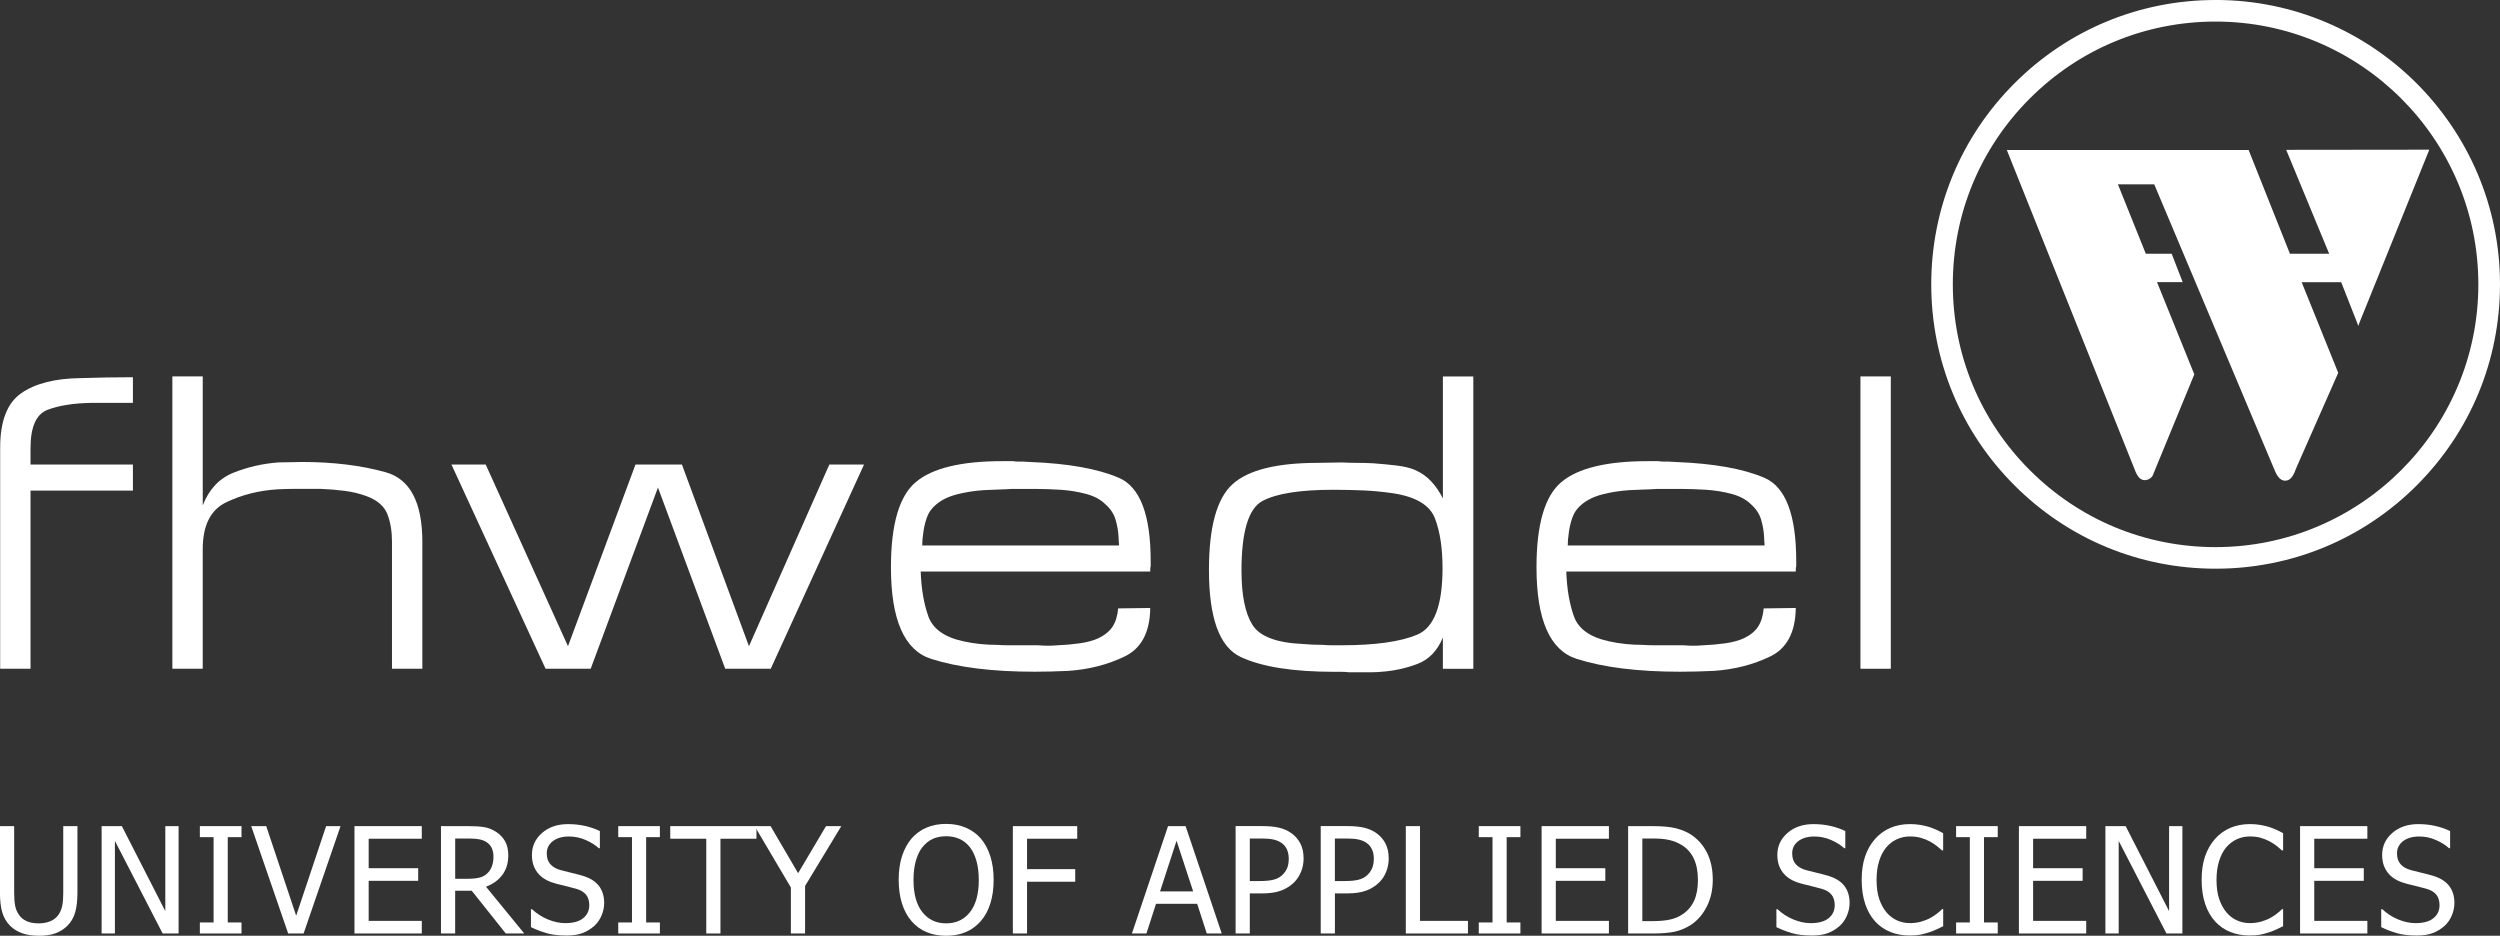 <?xml version="1.0" encoding="UTF-8"?>
<svg xmlns="http://www.w3.org/2000/svg" id="Layer_1" data-name="Layer 1" viewBox="0 0 884.4 331.03">
  <rect x="0" y="0" width="884.4" height="331.03" fill="#333333" stroke="none"/>
  <defs>
    <style>
      .cls-1 {
        fill: #fff;
        stroke-width: 0px;
      }
    </style>
  </defs>
  <path class="cls-1" d="M47.02,164.34v9.21H10.8v63.03H.06v-78.23c0-9.37,2.48-15.78,7.44-19.24,4.96-3.46,12-5.25,21.1-5.35,3.07-.1,6.14-.18,9.21-.23,3.07-.05,6.14-.08,9.21-.08v9.07h-14.73c-6.24.1-11.39.92-15.43,2.44-4.04,1.52-6.06,6.04-6.06,13.55v5.83h36.22Z"></path>
  <path class="cls-1" d="M71.72,133.16v45.62c2.25-5.73,5.89-9.59,10.95-11.59,5.06-2,10.34-3.2,15.86-3.61,1.43,0,2.84-.02,4.22-.07,1.38-.05,2.73-.08,4.07-.08,11.03,0,20.88,1.2,29.56,3.61,8.68,2.41,13.03,10.63,13.03,24.66v44.87h-10.74v-45.03c0-3.58-.54-6.78-1.61-9.6-1.08-2.82-3.5-4.95-7.28-6.38-2.46-.92-5.08-1.56-7.89-1.92-2.81-.36-5.59-.59-8.35-.69h-9.96c-1.73,0-3.52.05-5.36.15-6.64.41-12.72,1.95-18.23,4.61-5.52,2.67-8.27,8.2-8.27,16.6v42.26h-10.74v-103.42h10.74Z"></path>
  <polygon class="cls-1" points="293.39 164.33 305.66 164.33 272.66 236.58 256.55 236.58 232.76 172.47 208.96 236.58 193 236.58 159.7 164.33 171.82 164.33 200.93 228.6 224.81 164.33 241.24 164.33 264.95 228.6 293.39 164.33"></polygon>
  <path class="cls-1" d="M395.77,191.59c-.05-.51-.07-1.07-.07-1.68-.1-2.03-.46-4.07-1.07-6.11-.61-2.04-1.79-3.82-3.52-5.35-1.73-1.73-4.06-2.97-6.96-3.74-2.91-.76-5.89-1.25-8.95-1.45-1.54-.1-3.04-.17-4.52-.22-1.48-.05-2.93-.08-4.35-.08h-8.41c-1.54.1-3.14.18-4.83.22-1.69.05-3.39.13-5.12.22-3.17.21-6.26.68-9.26,1.44-3.01.75-5.48,1.93-7.42,3.53-1.63,1.31-2.78,2.91-3.44,4.81-.66,1.91-1.09,3.86-1.3,5.87-.1.6-.18,1.26-.23,1.96-.05.7-.07,1.35-.07,1.95h69.63c0-.4-.03-.86-.08-1.37ZM325.71,202.18c.21,6.07,1.1,11.35,2.69,15.83,1.59,4.48,5.75,7.44,12.51,8.88,1.85.41,3.77.72,5.76.93,2,.21,3.96.31,5.91.31,1.53.1,3.03.15,4.53.15h10.21c1.12.1,2.25.15,3.37.15s2.25-.05,3.37-.15c2.66-.1,5.27-.33,7.83-.69,2.56-.36,4.76-.95,6.6-1.77,2.35-1.12,4.06-2.53,5.14-4.22,1.08-1.68,1.71-3.81,1.92-6.37l11.36-.15c-.1,8.59-3.15,14.33-9.12,17.19-5.97,2.87-12.58,4.56-19.83,5.06-2.04.1-4.06.17-6.05.22-1.99.05-3.95.08-5.89.08-14.9,0-27.11-1.52-36.6-4.54-9.5-3.03-14.24-13.83-14.24-32.4,0-15.18,2.93-25.24,8.81-30.16,5.86-4.93,16.04-7.39,30.55-7.39h3.83c.61.1,1.2.15,1.76.15h1.76c.4,0,.84.03,1.3.08s.89.07,1.3.07c13.37.51,23.8,2.37,31.31,5.59,7.5,3.22,11.26,13.04,11.26,29.47v1.84c-.1.31-.15.61-.15.92v.92h-81.2Z"></path>
  <path class="cls-1" d="M510.44,133.16v43.16c-1.13-2.25-2.49-4.24-4.08-5.98-1.59-1.74-3.56-3.12-5.92-4.15-1.74-.71-3.92-1.22-6.54-1.53-2.62-.31-5.31-.56-8.08-.77-1.95-.1-3.87-.15-5.77-.15s-3.66-.05-5.31-.15l-8.46.15c-14.66,0-24.77,2.53-30.3,7.59-5.54,5.06-8.3,15.16-8.3,30.29,0,16.97,3.71,27.22,11.15,30.75,7.43,3.53,18.54,5.29,33.3,5.29h2.46c.82,0,1.64.05,2.46.15h8.23c1.08,0,2.18-.05,3.3-.15,4.41-.31,8.67-1.22,12.77-2.76,4.1-1.54,7.13-4.66,9.08-9.36v11.05h10.77v-103.42h-10.77ZM501.38,224.51c-5.95,2.51-14.88,3.76-26.79,3.76h-3.38c-1.13,0-2.26-.05-3.39-.15-1.23,0-2.41-.02-3.54-.07-1.13-.05-2.26-.13-3.39-.23-9.34-.41-15.29-2.68-17.86-6.82-2.56-4.12-3.84-10.5-3.84-19.15,0,.02,0,.04,0,.07v-.15s0,.05,0,.08c0-13.75,2.47-21.94,7.38-24.6,4.93-2.66,13.29-3.99,25.1-3.99,3.59,0,7.13.08,10.62.23,3.49.15,6.98.49,10.47,1,8.11,1.23,13.06,4.19,14.86,8.88,1.8,4.7,2.69,10.58,2.69,17.62,0,13.18-2.98,21.02-8.93,23.52Z"></path>
  <path class="cls-1" d="M624.14,191.59c-.05-.51-.07-1.07-.07-1.68-.1-2.03-.46-4.07-1.07-6.11-.61-2.04-1.79-3.82-3.52-5.35-1.73-1.73-4.06-2.97-6.96-3.74-2.9-.76-5.89-1.25-8.95-1.45-1.54-.1-3.05-.17-4.52-.22-1.48-.05-2.93-.08-4.36-.08h-8.41c-1.54.1-3.14.18-4.82.22-1.69.05-3.39.13-5.12.22-3.17.21-6.26.68-9.27,1.44-3.01.75-5.48,1.93-7.42,3.53-1.63,1.31-2.78,2.91-3.44,4.81-.66,1.91-1.09,3.86-1.3,5.87-.1.6-.18,1.26-.23,1.96-.05.7-.07,1.35-.07,1.95h69.63c0-.4-.03-.86-.08-1.37ZM554.09,202.18c.21,6.07,1.1,11.35,2.69,15.83,1.58,4.48,5.75,7.44,12.51,8.88,1.84.41,3.76.72,5.76.93,2,.21,3.96.31,5.91.31,1.53.1,3.03.15,4.52.15h10.21c1.12.1,2.25.15,3.37.15s2.25-.05,3.37-.15c2.66-.1,5.27-.33,7.83-.69,2.56-.36,4.76-.95,6.6-1.77,2.35-1.12,4.06-2.53,5.13-4.22,1.08-1.68,1.71-3.81,1.92-6.37l11.36-.15c-.1,8.59-3.15,14.33-9.11,17.19-5.98,2.87-12.58,4.56-19.83,5.06-2.04.1-4.06.17-6.05.22-1.99.05-3.95.08-5.89.08-14.91,0-27.11-1.52-36.6-4.54-9.5-3.03-14.24-13.83-14.24-32.4,0-15.18,2.93-25.24,8.81-30.16,5.87-4.93,16.05-7.39,30.55-7.39h3.83c.61.1,1.2.15,1.76.15h1.76c.4,0,.84.03,1.3.08.46.05.89.07,1.3.07,13.37.51,23.8,2.37,31.31,5.59,7.5,3.22,11.26,13.04,11.26,29.47v1.84c-.1.31-.15.61-.15.92v.92h-81.2Z"></path>
  <rect class="cls-1" x="658.15" y="133.16" width="10.74" height="103.42"></rect>
  <g>
    <path class="cls-1" d="M808.76,53l15.2,36.75h-13.88l-14.49-36.4-.11-.29h-85.55l44.82,111.98c1,2.73,1.92,4.83,4.02,4.83,1.95-.11,2.72-1.53,2.72-1.53l14.7-35.74.07-.17-.07-.17-13.12-32.45h9.08l-3.9-10.05h-9.15l-9.87-24.56h12.85l42.12,100.02c1,2.54,2.08,4.83,4.2,4.83s3.05-2.1,4.07-4.84l14.63-33.16.06-.16-.06-.17-12.87-31.9h13.98l5.64,14.33.42,1.14.41-1.14,24.71-61.2-50.63.06Z"></path>
    <path class="cls-1" d="M783.79,0c-26.87,0-52.13,10.46-71.13,29.46-19,19-29.46,44.26-29.46,71.13s10.46,52.13,29.46,71.13c19,19,44.26,29.46,71.13,29.46s52.14-10.46,71.14-29.46c19-19,29.47-44.26,29.47-71.13,0-55.47-45.13-100.6-100.61-100.6ZM783.79,193.55c-24.83,0-48.17-9.67-65.73-27.23-17.56-17.56-27.23-40.9-27.23-65.73s9.67-48.17,27.22-65.73c17.56-17.56,40.9-27.23,65.73-27.23,51.26,0,92.96,41.7,92.96,92.96s-41.7,92.96-92.96,92.96Z"></path>
  </g>
  <g>
    <path class="cls-1" d="M13.68,331.03c-2.22,0-4.16-.29-5.83-.88-1.66-.59-3.08-1.46-4.25-2.62-1.32-1.32-2.26-2.91-2.8-4.76-.54-1.84-.81-4.12-.81-6.82v-23.7h5.02v23.65c0,1.75.11,3.22.33,4.42.22,1.2.65,2.27,1.3,3.22.68,1.02,1.6,1.79,2.76,2.32s2.59.79,4.27.79c1.58,0,2.98-.26,4.21-.79,1.22-.53,2.17-1.3,2.86-2.32.63-.97,1.06-2.04,1.29-3.2.23-1.17.34-2.61.34-4.3v-23.78h5.02v23.7c0,2.64-.27,4.9-.8,6.79s-1.47,3.49-2.81,4.8c-1.2,1.17-2.61,2.05-4.21,2.63-1.6.58-3.57.87-5.89.87Z"></path>
    <path class="cls-1" d="M63.19,330.23h-5.65l-16.89-32.75v32.75h-4.7v-37.98h7.16l15.37,30.07v-30.07h4.7v37.98Z"></path>
    <path class="cls-1" d="M85.43,330.23h-14.73v-3.9h4.86v-30.18h-4.86v-3.9h14.73v3.9h-4.86v30.18h4.86v3.9Z"></path>
    <path class="cls-1" d="M120.47,292.25l-13.07,37.98h-5.46l-13.07-37.98h5.31l10.59,31.69,10.59-31.69h5.14Z"></path>
    <path class="cls-1" d="M125.4,330.23v-37.98h23.81v4.46h-18.79v10.43h17.52v4.46h-17.52v14.17h18.79v4.46h-23.81Z"></path>
    <path class="cls-1" d="M185.47,330.23h-6.55l-12.05-15.13h-5.85v15.13h-5.02v-37.98h9.81c2.18,0,4.01.12,5.48.36,1.47.24,2.87.79,4.2,1.66,1.33.85,2.38,1.95,3.16,3.29.77,1.34,1.16,3.01,1.16,4.99,0,2.78-.71,5.11-2.12,6.98-1.41,1.87-3.34,3.25-5.77,4.15l13.54,16.55ZM174.56,302.95c0-1.1-.2-2.08-.59-2.93-.4-.85-1-1.55-1.82-2.09-.72-.47-1.56-.81-2.52-1-.96-.19-2.15-.29-3.57-.29h-5.03v14.25h4.47c1.46,0,2.77-.13,3.93-.38,1.16-.25,2.16-.78,2.98-1.57.74-.71,1.28-1.56,1.63-2.54.35-.98.53-2.13.53-3.45Z"></path>
    <path class="cls-1" d="M200.32,330.95c-2.76,0-5.11-.29-7.04-.86-1.93-.57-3.75-1.27-5.45-2.11v-6.35h.36c1.67,1.57,3.56,2.78,5.67,3.65,2.11.86,4.15,1.29,6.11,1.29,2.79,0,4.9-.58,6.34-1.75,1.43-1.16,2.15-2.7,2.15-4.6,0-1.52-.37-2.75-1.12-3.7-.75-.95-1.94-1.66-3.57-2.12-1.17-.34-2.24-.62-3.21-.84-.97-.22-2.18-.52-3.65-.9-1.31-.34-2.48-.77-3.52-1.3-1.04-.53-1.96-1.22-2.75-2.07-.78-.84-1.39-1.82-1.82-2.95-.44-1.13-.65-2.44-.65-3.92,0-3.08,1.2-5.67,3.59-7.75,2.39-2.09,5.45-3.13,9.17-3.13,2.12,0,4.13.21,6.02.64,1.89.43,3.65,1.03,5.26,1.82v6.06h-.38c-1.21-1.11-2.75-2.07-4.64-2.9-1.88-.83-3.86-1.24-5.93-1.24-2.34,0-4.24.55-5.68,1.64-1.44,1.1-2.16,2.54-2.16,4.33,0,1.61.43,2.9,1.28,3.85.85.95,2.08,1.65,3.7,2.09,1.07.29,2.38.62,3.93.99,1.55.37,2.83.7,3.85,1.01,2.62.8,4.53,2.01,5.74,3.63,1.21,1.62,1.81,3.61,1.81,5.98,0,1.48-.3,2.95-.91,4.39-.6,1.45-1.45,2.67-2.54,3.68-1.23,1.11-2.61,1.96-4.15,2.56-1.54.59-3.47.89-5.79.89Z"></path>
    <path class="cls-1" d="M233.44,330.23h-14.73v-3.9h4.86v-30.18h-4.86v-3.9h14.73v3.9h-4.86v30.18h4.86v3.9Z"></path>
    <path class="cls-1" d="M249.85,330.23v-33.52h-12.74v-4.46h30.5v4.46h-12.74v33.52h-5.02Z"></path>
    <path class="cls-1" d="M297.62,292.25l-12.82,21.17v16.81h-5.02v-16.27l-12.82-21.71h5.64l9.74,16.65,9.87-16.65h5.4Z"></path>
    <path class="cls-1" d="M346.94,296.61c1.45,1.67,2.57,3.74,3.37,6.2.8,2.47,1.2,5.28,1.2,8.45s-.39,5.86-1.17,8.35c-.78,2.48-1.91,4.57-3.39,6.25-1.55,1.77-3.35,3.08-5.42,3.92-2.07.84-4.34,1.26-6.82,1.26s-4.88-.44-6.94-1.3c-2.06-.87-3.83-2.16-5.31-3.88-1.46-1.68-2.59-3.76-3.37-6.23-.78-2.47-1.17-5.26-1.17-8.37s.39-6,1.18-8.42c.79-2.41,1.92-4.49,3.38-6.23,1.46-1.68,3.23-2.96,5.3-3.84,2.07-.88,4.37-1.31,6.93-1.31s4.91.45,6.99,1.35c2.08.9,3.83,2.17,5.26,3.8ZM346.25,311.25c0-2.51-.27-4.74-.82-6.68-.55-1.94-1.31-3.54-2.29-4.82-1.01-1.31-2.22-2.29-3.64-2.94-1.42-.66-3.01-.98-4.78-.98s-3.44.32-4.81.96-2.58,1.63-3.64,2.97c-1.01,1.29-1.77,2.92-2.31,4.87-.54,1.95-.8,4.16-.8,6.63,0,4.98,1.04,8.79,3.14,11.43,2.09,2.64,4.9,3.96,8.42,3.96s6.32-1.32,8.41-3.96c2.09-2.64,3.13-6.45,3.13-11.43Z"></path>
    <path class="cls-1" d="M381.09,296.71h-17.76v10.75h17.04v4.46h-17.04v18.31h-5.02v-37.98h22.77v4.46Z"></path>
    <path class="cls-1" d="M400.43,330.23l12.78-37.98h6.21l12.78,37.98h-5.29l-3.4-10.51h-14.55l-3.4,10.51h-5.13ZM422.09,315.34l-5.87-17.92-5.84,17.92h11.71Z"></path>
    <path class="cls-1" d="M461.16,303.69c0,1.65-.29,3.21-.89,4.68-.59,1.47-1.41,2.72-2.45,3.76-1.32,1.29-2.86,2.27-4.64,2.93-1.78.66-4.03.99-6.74.99h-4.31v14.17h-5.02v-37.98h9.57c2.25,0,4.17.19,5.76.56,1.59.37,2.99.98,4.2,1.81,1.42.97,2.52,2.19,3.32,3.68.8,1.49,1.2,3.28,1.2,5.39ZM455.91,303.81c0-1.3-.23-2.43-.68-3.39-.45-.96-1.14-1.75-2.07-2.35-.81-.52-1.74-.89-2.81-1.11s-2.4-.33-4-.33h-4.22v15.05h3.47c2.06,0,3.72-.16,4.99-.49,1.27-.33,2.32-.91,3.16-1.76.76-.76,1.3-1.58,1.65-2.48.34-.89.51-1.94.51-3.14Z"></path>
    <path class="cls-1" d="M491.27,303.69c0,1.65-.3,3.21-.88,4.68-.59,1.47-1.41,2.72-2.45,3.76-1.32,1.29-2.86,2.27-4.64,2.93-1.78.66-4.03.99-6.75.99h-4.31v14.17h-5.02v-37.98h9.57c2.25,0,4.17.19,5.76.56,1.58.37,2.98.98,4.2,1.81,1.41.97,2.52,2.19,3.32,3.68.8,1.49,1.2,3.28,1.2,5.39ZM486.01,303.81c0-1.3-.23-2.43-.68-3.39-.46-.96-1.14-1.75-2.07-2.35-.81-.52-1.74-.89-2.81-1.11-1.07-.22-2.4-.33-4-.33h-4.22v15.05h3.47c2.06,0,3.72-.16,4.98-.49,1.27-.33,2.32-.91,3.16-1.76.75-.76,1.3-1.58,1.64-2.48.34-.89.52-1.94.52-3.14Z"></path>
    <path class="cls-1" d="M519.3,330.23h-21.98v-37.98h5.02v33.52h16.96v4.46Z"></path>
    <path class="cls-1" d="M537.86,330.23h-14.73v-3.9h4.86v-30.18h-4.86v-3.9h14.73v3.9h-4.86v30.18h4.86v3.9Z"></path>
    <path class="cls-1" d="M545.36,330.23v-37.98h23.81v4.46h-18.79v10.43h17.52v4.46h-17.52v14.17h18.79v4.46h-23.81Z"></path>
    <path class="cls-1" d="M605.91,311.28c0,3.47-.7,6.6-2.1,9.39-1.4,2.79-3.29,4.96-5.65,6.53-1.92,1.21-3.87,2.02-5.85,2.42-1.98.41-4.51.61-7.59.61h-8.75v-37.98h8.65c3.57,0,6.37.27,8.4.8,2.03.54,3.76,1.27,5.19,2.2,2.45,1.62,4.34,3.77,5.68,6.44,1.34,2.68,2.02,5.87,2.02,9.58ZM600.65,311.2c0-2.92-.48-5.4-1.45-7.46-.97-2.06-2.41-3.67-4.32-4.82-1.34-.81-2.78-1.4-4.31-1.75-1.53-.36-3.44-.54-5.72-.54h-3.86v29.22h3.86c2.25,0,4.22-.18,5.9-.54,1.68-.35,3.22-1.02,4.62-1.98,1.75-1.19,3.07-2.77,3.96-4.74.89-1.98,1.33-4.44,1.33-7.39Z"></path>
    <path class="cls-1" d="M640.91,330.95c-2.76,0-5.11-.29-7.04-.86-1.93-.57-3.75-1.27-5.45-2.11v-6.35h.36c1.67,1.57,3.56,2.78,5.67,3.65,2.11.86,4.15,1.29,6.11,1.29,2.79,0,4.9-.58,6.34-1.75,1.43-1.16,2.15-2.7,2.15-4.6,0-1.52-.38-2.75-1.12-3.7-.75-.95-1.94-1.66-3.57-2.12-1.17-.34-2.25-.62-3.21-.84-.97-.22-2.18-.52-3.65-.9-1.31-.34-2.48-.77-3.52-1.3-1.04-.53-1.96-1.22-2.75-2.07-.78-.84-1.39-1.82-1.83-2.95-.43-1.13-.65-2.44-.65-3.92,0-3.08,1.2-5.67,3.59-7.75,2.39-2.09,5.45-3.13,9.17-3.13,2.12,0,4.13.21,6.02.64,1.89.43,3.65,1.03,5.26,1.82v6.06h-.38c-1.21-1.11-2.75-2.07-4.64-2.9-1.88-.83-3.86-1.24-5.93-1.24-2.34,0-4.24.55-5.68,1.64-1.44,1.1-2.16,2.54-2.16,4.33,0,1.61.43,2.9,1.28,3.85.85.95,2.08,1.65,3.7,2.09,1.07.29,2.38.62,3.93.99,1.55.37,2.83.7,3.85,1.01,2.62.8,4.53,2.01,5.74,3.63,1.21,1.62,1.81,3.61,1.81,5.98,0,1.48-.3,2.95-.91,4.39-.6,1.45-1.45,2.67-2.54,3.68-1.23,1.11-2.61,1.96-4.15,2.56-1.54.59-3.47.89-5.78.89Z"></path>
    <path class="cls-1" d="M675.6,330.95c-2.48,0-4.77-.42-6.85-1.25-2.08-.83-3.88-2.08-5.39-3.73-1.51-1.65-2.69-3.71-3.52-6.18-.83-2.47-1.25-5.3-1.25-8.51s.4-5.96,1.21-8.33c.81-2.37,1.99-4.43,3.53-6.18,1.51-1.7,3.3-3,5.38-3.9,2.08-.89,4.4-1.34,6.97-1.34,1.27,0,2.47.09,3.58.28,1.11.19,2.14.43,3.1.71.82.26,1.65.57,2.51.96.86.38,1.7.8,2.54,1.26v6.1h-.41c-.44-.4-1.01-.89-1.71-1.46-.7-.57-1.55-1.13-2.55-1.69-.97-.52-2.02-.95-3.16-1.28-1.14-.34-2.46-.51-3.95-.51-1.61,0-3.15.33-4.59.99-1.45.66-2.71,1.64-3.8,2.93-1.07,1.29-1.91,2.92-2.5,4.87-.6,1.96-.89,4.16-.89,6.6,0,2.6.31,4.84.94,6.72.63,1.88,1.49,3.46,2.58,4.75,1.05,1.26,2.29,2.2,3.72,2.84,1.43.64,2.94.96,4.54.96,1.46,0,2.81-.18,4.06-.54s2.35-.81,3.32-1.36c.94-.53,1.74-1.07,2.42-1.62.68-.55,1.21-1.03,1.61-1.42h.38v6.04c-.83.39-1.62.77-2.36,1.13-.74.36-1.63.71-2.69,1.05-1.1.36-2.13.63-3.07.82-.95.19-2.17.28-3.69.28Z"></path>
    <path class="cls-1" d="M706.72,330.23h-14.73v-3.9h4.86v-30.18h-4.86v-3.9h14.73v3.9h-4.86v30.18h4.86v3.9Z"></path>
    <path class="cls-1" d="M714.21,330.23v-37.98h23.81v4.46h-18.79v10.43h17.52v4.46h-17.52v14.17h18.79v4.46h-23.81Z"></path>
    <path class="cls-1" d="M772.05,330.23h-5.65l-16.89-32.75v32.75h-4.7v-37.98h7.16l15.37,30.07v-30.07h4.7v37.98Z"></path>
    <path class="cls-1" d="M795.86,330.95c-2.48,0-4.77-.42-6.85-1.25-2.08-.83-3.88-2.08-5.39-3.73-1.51-1.65-2.69-3.71-3.52-6.18-.83-2.47-1.25-5.3-1.25-8.51s.4-5.96,1.21-8.33c.81-2.37,1.99-4.43,3.53-6.18,1.51-1.7,3.3-3,5.38-3.9,2.08-.89,4.4-1.34,6.97-1.34,1.27,0,2.47.09,3.58.28,1.11.19,2.14.43,3.1.71.82.26,1.65.57,2.51.96.86.38,1.7.8,2.54,1.26v6.1h-.41c-.44-.4-1.01-.89-1.71-1.46-.7-.57-1.55-1.13-2.55-1.69-.97-.52-2.02-.95-3.16-1.28-1.14-.34-2.46-.51-3.95-.51-1.61,0-3.15.33-4.59.99-1.45.66-2.71,1.64-3.8,2.93-1.07,1.29-1.91,2.92-2.5,4.87-.6,1.96-.89,4.16-.89,6.6,0,2.6.31,4.84.94,6.72.63,1.88,1.49,3.46,2.58,4.75,1.05,1.26,2.29,2.2,3.72,2.84,1.43.64,2.94.96,4.54.96,1.46,0,2.81-.18,4.06-.54s2.35-.81,3.32-1.36c.94-.53,1.74-1.07,2.42-1.62.68-.55,1.21-1.03,1.6-1.42h.38v6.04c-.83.39-1.62.77-2.36,1.13-.74.36-1.63.71-2.69,1.05-1.1.36-2.13.63-3.07.82-.95.19-2.18.28-3.69.28Z"></path>
    <path class="cls-1" d="M813.67,330.23v-37.98h23.81v4.46h-18.79v10.43h17.52v4.46h-17.52v14.17h18.79v4.46h-23.81Z"></path>
    <path class="cls-1" d="M854.87,330.95c-2.76,0-5.11-.29-7.04-.86-1.93-.57-3.75-1.27-5.45-2.11v-6.35h.36c1.67,1.57,3.56,2.78,5.67,3.65,2.12.86,4.15,1.29,6.11,1.29,2.79,0,4.9-.58,6.34-1.75,1.43-1.16,2.15-2.7,2.15-4.6,0-1.52-.38-2.75-1.12-3.7-.75-.95-1.94-1.66-3.57-2.12-1.17-.34-2.25-.62-3.21-.84-.97-.22-2.18-.52-3.65-.9-1.31-.34-2.48-.77-3.52-1.3-1.04-.53-1.96-1.22-2.75-2.07-.78-.84-1.39-1.82-1.83-2.95-.43-1.13-.65-2.44-.65-3.92,0-3.08,1.2-5.67,3.59-7.75,2.39-2.09,5.45-3.13,9.17-3.13,2.12,0,4.13.21,6.02.64,1.89.43,3.65,1.03,5.26,1.82v6.06h-.38c-1.21-1.11-2.75-2.07-4.64-2.9-1.88-.83-3.86-1.24-5.93-1.24-2.34,0-4.24.55-5.68,1.64-1.44,1.1-2.16,2.54-2.16,4.33,0,1.61.43,2.9,1.28,3.85.85.95,2.08,1.65,3.7,2.09,1.07.29,2.38.62,3.93.99,1.55.37,2.83.7,3.85,1.01,2.62.8,4.53,2.01,5.74,3.63,1.21,1.62,1.81,3.61,1.81,5.98,0,1.48-.3,2.95-.91,4.39-.6,1.45-1.45,2.67-2.54,3.68-1.23,1.11-2.61,1.96-4.15,2.56-1.54.59-3.47.89-5.78.89Z"></path>
  </g>
</svg>
